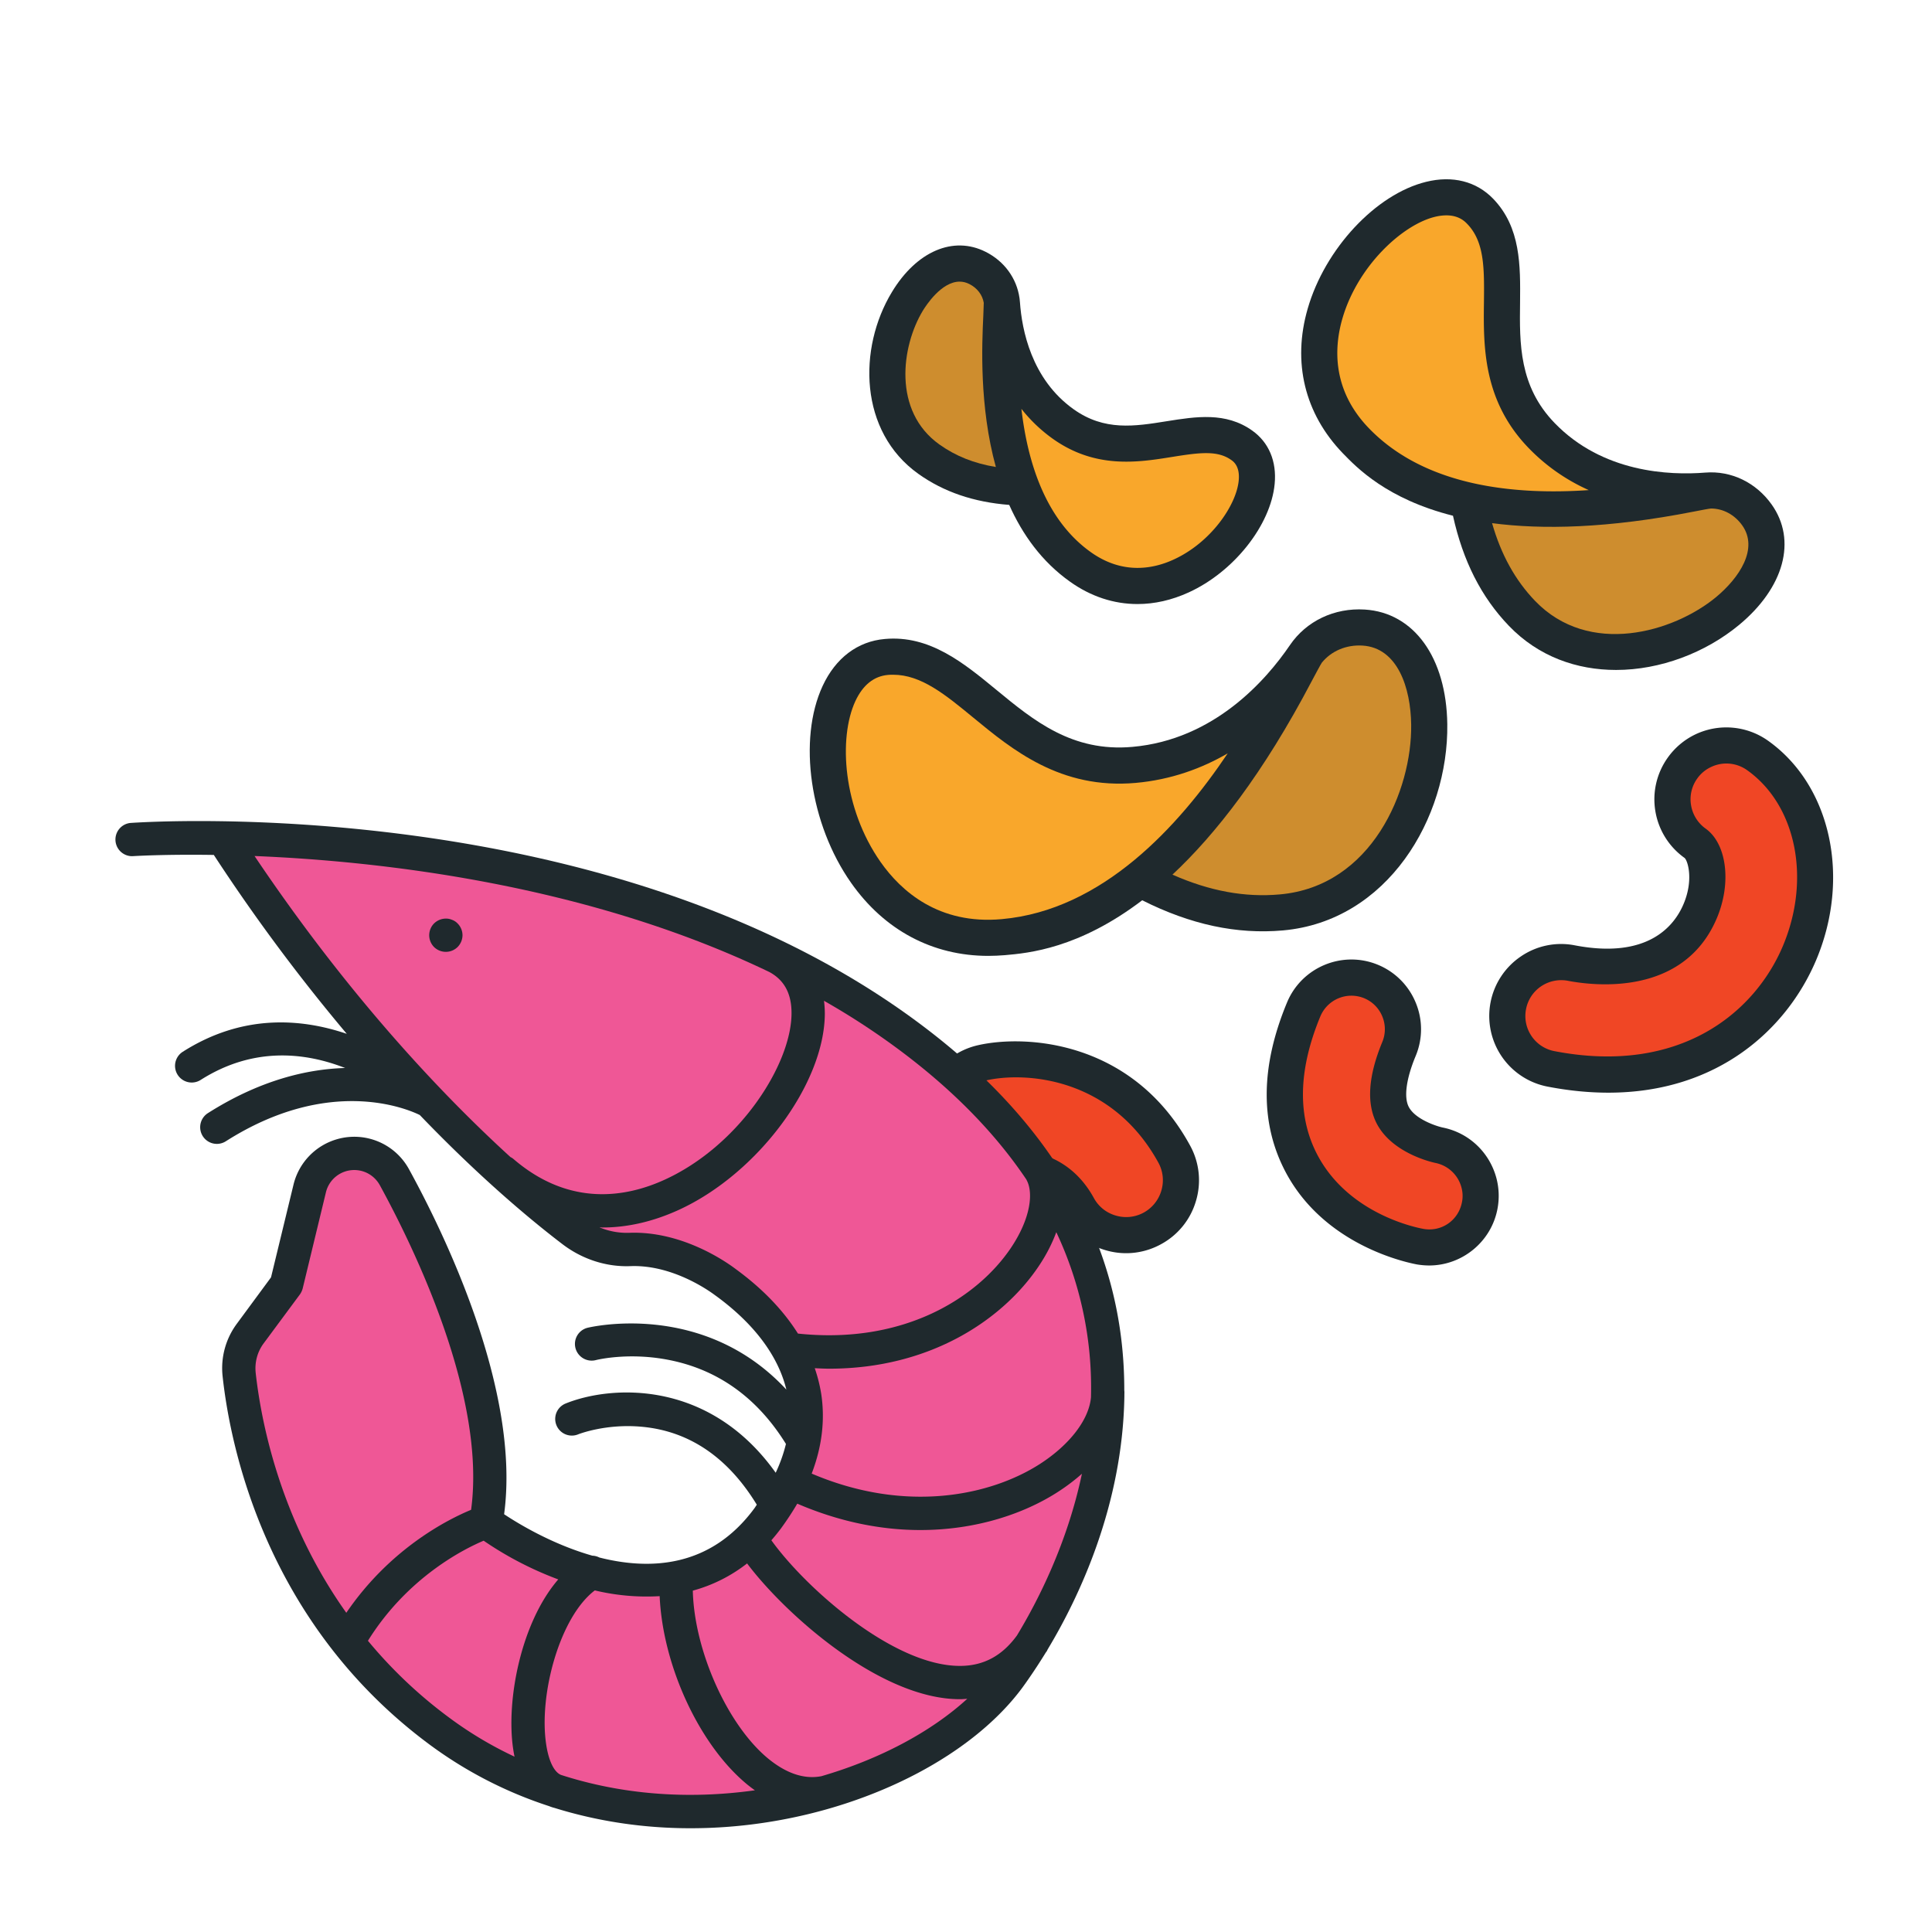 <svg xmlns="http://www.w3.org/2000/svg" width="200mm" height="200mm" viewBox="0 0 200 200"><path d="M146.408 79.73c-.102-7.471-3.741-12.52-9.266-12.864-3.416-.213-6.558 1.287-8.403 3.994-2.667 3.923-8.506 10.614-17.68 11.424-6.771.609-11.1-2.96-15.297-6.416-3.67-3.021-7.49-6.154-12.509-5.697-3.051.263-5.524 2.139-6.974 5.26-2.808 6.032-1.44 15.53 3.183 22.11 3.75 5.342 9.174 8.21 15.408 8.21.619 0 1.237-.03 1.866-.08 2.645-.233 8.292-.74 15.418-6.163 5.444 2.737 10.624 3.842 15.804 3.385 11.729-1.044 18.591-12.59 18.45-23.163" style="fill:#1f292d;fill-opacity:1;fill-rule:nonzero;stroke:none;stroke-width:.101" transform="translate(14.835 1.45)scale(.922)"/><path d="M96.38 101.626c-7.075.639-11.302-3.142-13.603-6.417-4.227-6.021-4.754-13.908-2.828-18.064.84-1.804 2.078-2.798 3.66-2.94.192-.02.394-.02.587-.02 3.143 0 5.86 2.24 8.992 4.815 4.369 3.599 9.812 8.08 18.236 7.33 3.984-.355 7.43-1.633 10.33-3.316-5.484 8.16-14.04 17.609-25.373 18.612" style="fill:#f9a72b;fill-opacity:1;fill-rule:nonzero;stroke:none;stroke-width:.101" transform="translate(14.835 1.45)scale(.922)"/><path d="M115.55 96.629c4.836-4.522 10.198-11.364 15.652-21.755.446-.831.943-1.774 1.115-2.037 1.064-1.318 2.747-2.038 4.572-1.926 3.943.243 5.413 4.744 5.464 8.88.101 7.36-4.41 18.145-14.75 19.058-3.923.354-7.886-.376-12.053-2.22" style="fill:#ce8d2e;fill-opacity:1;fill-rule:nonzero;stroke:none;stroke-width:.101" transform="translate(14.835 1.45)scale(.922)"/><path d="M147.046 56.333c1.125 5.09 3.183 9.144 6.285 12.368 3.335 3.467 7.644 4.947 12.023 4.947 4.967 0 10.026-1.926 13.807-5.049 5.068-4.196 6.518-9.508 3.67-13.523-1.754-2.473-4.542-3.821-7.451-3.588-4.015.324-11.537.02-16.94-5.586-3.973-4.125-3.923-8.89-3.862-13.502.04-4.136.091-8.424-3.01-11.648-1.896-1.967-4.572-2.646-7.553-1.906-5.636 1.39-11.343 7.512-13.28 14.233-1.743 6.021-.344 11.78 3.924 16.22 1.591 1.641 4.967 5.159 12.387 7.034" style="fill:#1f292d;fill-opacity:1;fill-rule:nonzero;stroke:none;stroke-width:.101" transform="translate(14.835 1.45)scale(.922)"/><path d="M174.092 55.867c.78-.152 1.652-.324 1.926-.345 1.359 0 2.646.69 3.508 1.896 1.845 2.615-.315 5.87-2.95 8.06-4.795 3.953-14.263 6.71-20.315.415-2.22-2.312-3.812-5.18-4.825-8.728 5.616.74 12.985.598 22.656-1.298" style="fill:#ce8d2e;fill-opacity:1;fill-rule:nonzero;stroke:none;stroke-width:.101" transform="translate(14.835 1.45)scale(.922)"/><path d="M134.628 34.204c1.703-5.89 6.7-10.512 10.36-11.424a5.6 5.6 0 0 1 1.318-.173c1.42 0 2.088.7 2.342.963 1.946 2.017 1.916 5.008 1.875 8.789-.06 4.917-.132 11.03 4.998 16.351a21.6 21.6 0 0 0 6.771 4.744c-8.17.558-18.317-.334-24.704-6.964-4.136-4.298-3.892-9.052-2.96-12.286" style="fill:#f9a72b;fill-opacity:1;fill-rule:nonzero;stroke:none;stroke-width:.101" transform="translate(14.835 1.45)scale(.922)"/><path d="M87.034 51.64c2.839 2.017 6.184 3.163 10.188 3.477 1.48 3.315 3.65 6.366 6.823 8.617 2.341 1.672 4.926 2.514 7.582 2.514 1.906 0 3.842-.436 5.748-1.308 5.068-2.311 9.214-7.552 9.65-12.175.244-2.534-.648-4.663-2.514-5.99-2.97-2.12-6.345-1.572-9.6-1.055-3.598.578-6.994 1.125-10.45-1.338-4.765-3.386-5.82-8.972-6.032-12.003-.012-.132-.02-.273-.041-.405 0-.03 0-.05-.011-.081-.315-2.22-1.703-4.136-3.802-5.19-3.629-1.835-7.765-.061-10.532 4.53-3.802 6.286-3.71 15.643 2.99 20.407" style="fill:#1f292d;fill-opacity:1;fill-rule:nonzero;stroke:none;stroke-width:.101" transform="translate(14.835 1.45)scale(.922)"/><path d="M102.108 47.686c4.815 3.427 9.6 2.656 13.442 2.038 3.102-.497 5.069-.74 6.61.355.243.172.983.7.83 2.3-.263 2.779-3.132 6.965-7.298 8.87-2.26 1.045-5.707 1.734-9.296-.82-5.17-3.67-7.126-10.239-7.805-16.098a17.1 17.1 0 0 0 3.517 3.355" style="fill:#f9a72b;fill-opacity:1;fill-rule:nonzero;stroke:none;stroke-width:.101" transform="translate(14.835 1.45)scale(.922)"/><path d="M87.51 33.332c.376-.618 2.1-3.284 4.147-3.284.355 0 .72.08 1.095.273.882.446 1.47 1.227 1.612 2.109 0 .223-.031.872-.051 1.44-.152 3.203-.466 10.187 1.409 16.99-2.463-.406-4.511-1.227-6.336-2.525-5.271-3.75-4.267-11.03-1.875-15.003" style="fill:#ce8d2e;fill-opacity:1;fill-rule:nonzero;stroke:none;stroke-width:.101" transform="translate(14.835 1.45)scale(.922)"/><path d="M182.425 81.595a8.09 8.09 0 0 0-8.232-.679 8.1 8.1 0 0 0-3.03 2.575 8.04 8.04 0 0 0-1.39 6.031 8.06 8.06 0 0 0 3.275 5.231c.375.325 1.034 2.514-.132 5.22-1.024 2.393-3.964 6.174-12.195 4.593a8 8 0 0 0-6.052 1.247 8.074 8.074 0 0 0 3.01 14.618c2.414.466 4.684.679 6.813.679 12.367 0 20.041-7.208 23.285-14.78 3.974-9.306 1.723-19.707-5.352-24.735" style="fill:#1f292d;fill-opacity:1;fill-rule:nonzero;stroke:none;stroke-width:.101" transform="translate(14.835 1.45)scale(.922)"/><path d="M184.047 104.738c-3.183 7.43-11.567 14.415-25.607 11.709a4 4 0 0 1-2.574-1.693 4 4 0 0 1-.619-3.011 4 4 0 0 1 1.693-2.575c.68-.456 1.46-.69 2.25-.69.254 0 .517.02.77.072 2.971.568 12.956 1.754 16.687-6.975 1.703-3.973 1.155-8.413-1.237-10.116a4.04 4.04 0 0 1-1.632-2.616 3.97 3.97 0 0 1 .69-3 3.9 3.9 0 0 1 1.51-1.278 4 4 0 0 1 4.095.335c5.535 3.933 7.207 12.276 3.974 19.838" style="fill:#f04625;fill-opacity:1;fill-rule:nonzero;stroke:none;stroke-width:.101" transform="translate(14.835 1.45)scale(.922)"/><path d="M145.89 125.023c-.75-.162-3.081-.943-3.8-2.302-.579-1.084-.295-3.183.77-5.737a7.77 7.77 0 0 0 0-5.991 7.8 7.8 0 0 0-4.228-4.237c-3.984-1.653-8.565.243-10.218 4.227-3.03 7.288-3.041 13.766-.04 19.26 4.45 8.13 13.624 9.965 14.658 10.158.446.07.902.111 1.348.111 3.67 0 6.964-2.636 7.664-6.366a7.8 7.8 0 0 0-.142-3.518c-.8-2.879-3.112-5.028-6.011-5.605" style="fill:#1f292d;fill-opacity:1;fill-rule:nonzero;stroke:none;stroke-width:.101" transform="translate(14.835 1.45)scale(.922)"/><path d="M148.06 133.386c-.385 2.058-2.291 3.375-4.318 3.02-.842-.151-8.262-1.642-11.81-8.11-2.382-4.358-2.301-9.66.223-15.752a3.78 3.78 0 0 1 4.926-2.038 3.74 3.74 0 0 1 2.028 2.038 3.73 3.73 0 0 1 0 2.879c-1.592 3.852-1.794 6.944-.598 9.204 1.784 3.356 6.356 4.329 6.558 4.37a3.8 3.8 0 0 1 2.92 2.716c.152.548.182 1.115.07 1.673" style="fill:#f04625;fill-opacity:1;fill-rule:nonzero;stroke:none;stroke-width:.101" transform="translate(14.835 1.45)scale(.922)"/><path d="M93.684 115.788c-4.389 1.013-7.146 5.413-6.133 9.812a8.11 8.11 0 0 0 3.802 5.2 8.12 8.12 0 0 0 5.97.944c.376-.081 3.772-.64 5.84 3.132a8.14 8.14 0 0 0 4.886 3.923c.76.223 1.53.334 2.3.334a8.14 8.14 0 0 0 3.924-1.013 8.09 8.09 0 0 0 3.923-4.876 8.08 8.08 0 0 0-.68-6.224c-6.426-11.75-18.398-12.48-23.832-11.232" style="fill:#1f292d;fill-opacity:1;fill-rule:nonzero;stroke:none;stroke-width:.101" transform="translate(14.835 1.45)scale(.922)"/><path d="M114.303 132.108a4.13 4.13 0 0 1-1.976 2.464 4.1 4.1 0 0 1-3.143.334 4.06 4.06 0 0 1-2.463-1.976c-2.312-4.217-6.062-5.312-8.647-5.312-.619 0-1.176.06-1.622.162a4.1 4.1 0 0 1-3.031-.466 4.16 4.16 0 0 1-1.926-2.626 4.133 4.133 0 0 1 3.102-4.947c4.4-1.013 14.1-.385 19.372 9.225.527.963.649 2.078.334 3.143" style="fill:#f04625;fill-opacity:1;fill-rule:nonzero;stroke:none;stroke-width:.101" transform="translate(14.835 1.45)scale(.922)"/><path d="M152.677 171.525c0-.049.004-.102 0-.155q-.002-.02-.004-.039c.01-6.046-2.938-11.303-8.784-15.624-13.144-9.723-32.523-8.474-33.341-8.417a.706.706 0 0 0 .099 1.407c.05-.004 1.34-.085 3.446-.053a78 78 0 0 0 5.634 7.581c-1.961-.666-4.438-.84-6.953.762a.707.707 0 0 0 .759 1.193c2.24-1.425 4.437-1.168 6.124-.508-1.602.046-3.602.508-5.818 1.915a.707.707 0 0 0 .759 1.193c4.388-2.794 7.698-1.373 8.223-1.115 2.66 2.77 4.844 4.558 6.054 5.479.836.635 1.859.966 2.879.924 1.746-.064 3.277 1.009 3.566 1.224l.064.046c1.961 1.436 2.709 2.886 2.97 3.962-3.538-3.817-8.375-2.632-8.431-2.618a.705.705 0 0 0-.505.86.71.71 0 0 0 .86.509c.011-.004 1.3-.332 2.968-.032 2.145.385 3.856 1.591 5.09 3.584a6.4 6.4 0 0 1-.434 1.22c-2.84-3.985-6.999-3.703-8.9-2.934a.704.704 0 1 0 .525 1.309c.015-.007 1.182-.47 2.727-.321 1.997.19 3.627 1.301 4.848 3.302-.04.053-.07.109-.113.165-1.842 2.488-4.385 2.622-6.558 2.071a.7.7 0 0 0-.297-.077c-1.683-.48-3.104-1.334-3.74-1.757.71-5.264-2.56-11.942-4.031-14.62a2.64 2.64 0 0 0-3.017-1.28 2.65 2.65 0 0 0-1.876 1.933l-.953 3.93-1.446 1.962a3.16 3.16 0 0 0-.604 2.243c.325 2.981 1.835 10.467 8.792 15.61a17.7 17.7 0 0 0 5.037 2.59q.129.052.237.078c1.827.568 3.764.86 5.757.86a21 21 0 0 0 3.274-.257c4.582-.716 8.717-2.9 10.788-5.697.229-.314.585-.826.998-1.496.007-.014.021-.025.032-.039.017-.032.032-.06.046-.092 1.333-2.215 3.175-6.1 3.249-10.717z" style="fill:#1f292d;fill-opacity:1;fill-rule:nonzero;stroke:none;stroke-width:.035" transform="translate(-256.595 -274.635)scale(2.443)"/><path d="M148.126 181.717c-.628.864-1.418 1.291-2.416 1.291h-.004c-2.84 0-6.569-3.34-7.987-5.323q.208-.238.406-.501.385-.529.691-1.051c1.835.79 3.602 1.118 5.214 1.118 2.37 0 4.41-.695 5.842-1.623a8.3 8.3 0 0 0 1.006-.762c-.621 2.953-1.863 5.384-2.752 6.851" style="fill:#ef5796;fill-opacity:1;fill-rule:nonzero;stroke:none;stroke-width:.035" transform="translate(-256.595 -274.635)scale(2.443)"/><path d="M151.263 171.614c-.078.941-.882 2.007-2.156 2.832-2.092 1.348-5.687 2.117-9.68.413.434-1.132.571-2.258.406-3.365a6.5 6.5 0 0 0-.276-1.101c.205.01.413.021.61.021 4.343 0 7.384-2.127 8.863-4.318.331-.487.585-.984.762-1.467a15.44 15.44 0 0 1 1.47 6.985M115.819 148.69c5.383.219 14.097 1.203 21.82 4.918.627.342.938.913.934 1.753-.01 2.177-2.222 5.606-5.376 7.045-1.602.734-4.011 1.175-6.396-.868a.6.6 0 0 0-.138-.091c-2.829-2.58-6.805-6.746-10.844-12.757" style="fill:#ef5796;fill-opacity:1;fill-rule:nonzero;stroke:none;stroke-width:.035" transform="translate(-256.595 -274.635)scale(2.443)"/><path d="m136.217 166.198-.057-.042c-.5-.37-2.314-1.58-4.459-1.5a3 3 0 0 1-1.266-.232c.042 0 .084.007.127.007 1.054 0 2.137-.247 3.22-.74 3.348-1.528 6.188-5.342 6.202-8.323q-.002-.282-.035-.543a31 31 0 0 1 3.1 2.014c2.435 1.8 4.21 3.676 5.476 5.56q.004.011.007.018c.29.518.194 1.608-.67 2.889-1.411 2.085-4.509 4.096-9.017 3.62-.554-.88-1.383-1.817-2.628-2.728M136.69 178.666c1.597 2.127 5.63 5.753 9.016 5.753h.004c.106 0 .208-.01.31-.017-1.544 1.41-3.721 2.564-6.183 3.28-.717.138-1.468-.109-2.237-.733-1.736-1.418-3.15-4.583-3.21-7.13a6.5 6.5 0 0 0 2.3-1.153M116.204 169.342l1.534-2.071a.8.8 0 0 0 .12-.254l.984-4.071a1.234 1.234 0 0 1 1.203-.95c.445 0 .861.24 1.083.643 1.4 2.557 4.526 8.915 3.867 13.755-.974.402-3.426 1.63-5.288 4.364-2.83-3.98-3.616-8.157-3.839-10.16-.049-.452.07-.897.336-1.256M120.624 181.943c1.672-2.685 4.057-3.884 4.903-4.24a14.6 14.6 0 0 0 3.161 1.64c-1.59 1.845-2.212 5.136-1.912 7.172.018.12.036.23.06.339a16 16 0 0 1-2.737-1.63 19.5 19.5 0 0 1-3.475-3.281M128.801 187.626c-.293-.123-.525-.603-.628-1.316-.31-2.099.579-5.376 2.064-6.501a9.4 9.4 0 0 0 2.748.243c.13 2.953 1.686 6.325 3.722 7.99.106.085.208.163.314.237-2.868.402-5.666.173-8.22-.653" style="fill:#ef5796;fill-opacity:1;fill-rule:nonzero;stroke:none;stroke-width:.035" transform="translate(-256.595 -274.635)scale(2.443)"/><path d="M124.423 151.548a.6.6 0 0 0-.23-.152 1 1 0 0 0-.13-.042.72.72 0 0 0-.638.194.71.71 0 0 0 0 .998.711.711 0 0 0 .998 0 .72.72 0 0 0 .208-.501.71.71 0 0 0-.208-.497" style="fill:#1f292d;fill-opacity:1;fill-rule:nonzero;stroke:none;stroke-width:.035" transform="translate(-256.595 -274.635)scale(2.443)"/></svg>